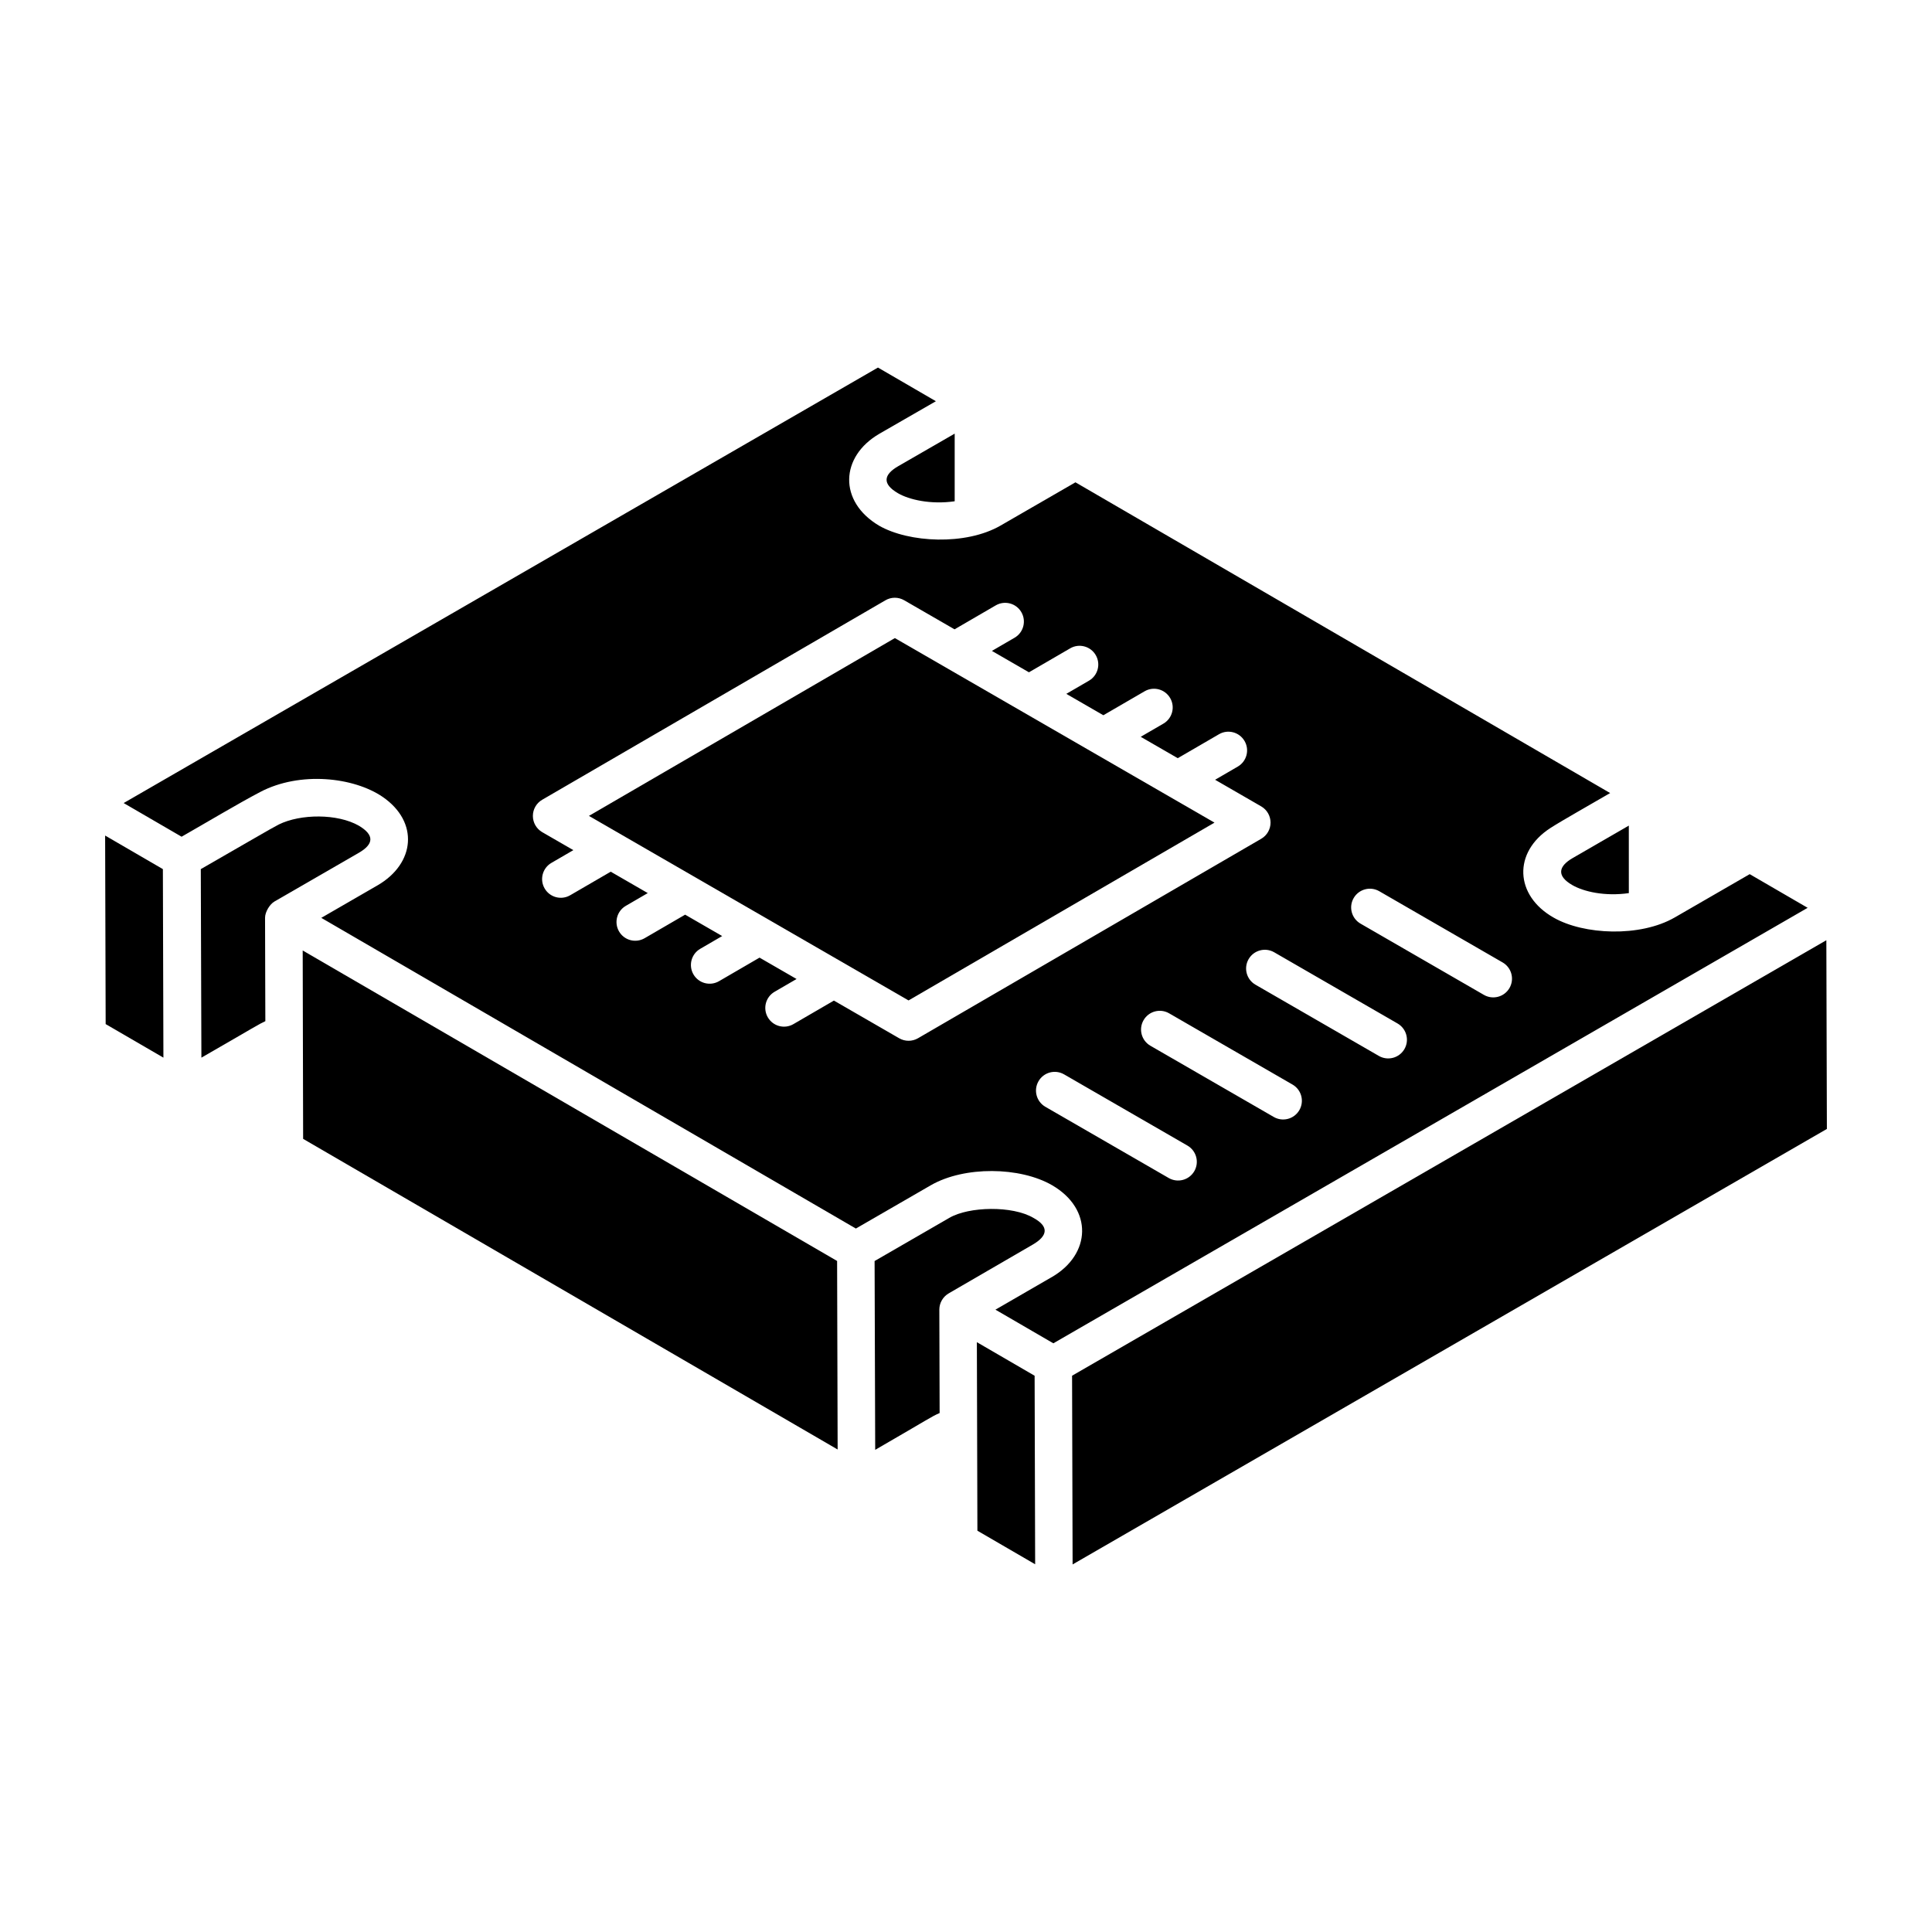 <?xml version="1.0" encoding="UTF-8"?>
<!-- Uploaded to: ICON Repo, www.iconrepo.com, Generator: ICON Repo Mixer Tools -->
<svg fill="#000000" width="800px" height="800px" version="1.1" viewBox="144 144 512 512" xmlns="http://www.w3.org/2000/svg">
 <g>
  <path d="m224.22 395.89c-0.008-3.316 0.109 48.918 0.113 49.922 53.582 31.137 119.82 69.629 141.65 82.32l-0.141-49.961c-26.781-15.559-114.86-66.73-141.62-82.281z"/>
  <path d="m417.71 473.82c4.019-2.348 4.281-4.797 0.195-7.047-5.613-3.332-17.145-3.031-22.289-0.047l-19.84 11.461 0.16 50.035c14.73-8.512 14.809-8.773 17.074-9.75 0.004 1.02-0.043-15.805-0.078-27.371v-0.023c0-0.004 0.004-0.004 0.004-0.008s-0.004-0.008-0.004-0.012c0.004-1.742 0.93-3.394 2.481-4.293-1.422 0.82 21.273-12.352 22.297-12.945z"/>
  <path d="m402.88 499.69c0.035 11.926 0.102 36.191 0.141 49.965l15.305 8.895-0.141-49.965z"/>
  <path d="m239.08 370.01c4.07-2.348 4.117-4.75 0.027-7.184-0.004 0-0.008-0.004-0.008-0.004-5.641-3.234-15.434-3.172-21.223-0.32-2.09 1.066-8.359 4.773-20.664 11.824l0.16 49.965c14.652-8.426 14.992-8.762 16.949-9.672 0 1-0.078-26.41-0.078-27.41 0-1.551 1.254-3.582 2.481-4.293z"/>
  <path d="m300.07 360.22c-5.176-2.988 76.586 44.223 84.703 48.906l81.078-47.121-84.703-48.906z"/>
  <path d="m628 393.17-199.89 115.41 0.141 50.012 199.89-115.41z"/>
  <path d="m171.86 365.43 0.141 49.965 15.305 8.891-0.141-49.961z"/>
  <path d="m607.69 375.66-19.863 11.473c-9.207 5.309-24.133 4.613-32.098 0.043-10.305-5.848-10.84-17.301-0.848-23.746 2.988-1.938 11.285-6.609 15.824-9.262l-141.7-82.348-19.867 11.473c-9.199 5.305-24.273 4.547-32.168 0.02-10.859-6.445-10.309-18.336 0.078-24.363-0.992 0.57 13.98-8.051 14.973-8.621l-15.352-8.922-199.9 115.41 15.355 8.922c5.91-3.367 15.082-8.844 20.832-11.852 10.57-5.551 24.785-3.93 32.438 1.289 9.688 6.644 8.637 17.668-1.348 23.457 0.992-0.574-13.91 8.035-14.902 8.609 26.777 15.562 114.88 66.77 141.67 82.336l19.863-11.473c8.887-5.117 23.652-4.93 32.156 0.004 10.859 6.32 10.336 18.312-0.098 24.336 0.992-0.574-13.945 8.055-14.938 8.629l15.348 8.918 199.9-115.41zm-220.41 43.484c-1.559 0.906-3.453 0.887-4.977 0.012l-17.309-9.992-10.73 6.238c-2.375 1.379-5.406 0.574-6.781-1.793-1.379-2.367-0.578-5.406 1.793-6.781l5.82-3.383-9.812-5.664-10.73 6.238c-2.375 1.379-5.406 0.574-6.781-1.793-1.379-2.367-0.574-5.406 1.793-6.781l5.816-3.383-9.816-5.668-10.734 6.238c-2.375 1.379-5.406 0.574-6.781-1.793-1.379-2.367-0.574-5.406 1.793-6.781l5.82-3.383-9.816-5.668-10.738 6.238c-2.402 1.395-5.422 0.547-6.777-1.797-1.379-2.367-0.57-5.402 1.797-6.777l5.816-3.379-8.25-4.762c-1.531-0.887-2.477-2.519-2.481-4.293-0.004-1.77 0.941-3.406 2.465-4.293l90.965-52.863c1.539-0.906 3.434-0.895 4.973-0.008l13.344 7.703 10.922-6.348c2.363-1.375 5.406-0.578 6.781 1.793 1.379 2.367 0.574 5.406-1.793 6.781l-6.008 3.492 9.816 5.668 10.926-6.348c2.34-1.375 5.402-0.582 6.777 1.797 1.379 2.367 0.57 5.402-1.797 6.777l-6.004 3.488 9.816 5.668 10.93-6.348c2.363-1.375 5.394-0.582 6.777 1.797 1.379 2.367 0.57 5.398-1.797 6.777l-6.008 3.488 9.816 5.668 10.926-6.348c2.348-1.375 5.394-0.582 6.777 1.797 1.379 2.367 0.57 5.402-1.797 6.777l-6.008 3.492 12.211 7.051c1.531 0.887 2.477 2.519 2.481 4.293 0.004 1.77-0.938 3.406-2.465 4.293zm73.223 35.227c-1.387 2.394-4.43 3.172-6.777 1.816l-32.695-18.875c-2.375-1.371-3.188-4.402-1.816-6.777 1.367-2.375 4.398-3.188 6.777-1.816l32.695 18.875c2.371 1.375 3.188 4.406 1.816 6.777zm27.84-16.176c-1.387 2.394-4.43 3.172-6.777 1.816l-32.695-18.875c-2.375-1.371-3.188-4.402-1.816-6.777 1.371-2.379 4.406-3.191 6.777-1.816l32.695 18.875c2.375 1.371 3.188 4.402 1.816 6.777zm27.844-16.18c-1.387 2.394-4.43 3.172-6.777 1.816l-32.699-18.875c-2.375-1.371-3.188-4.402-1.816-6.777 1.371-2.367 4.406-3.184 6.777-1.816l32.699 18.875c2.371 1.375 3.188 4.406 1.816 6.777zm27.84-16.176c-1.387 2.394-4.43 3.172-6.777 1.816l-32.699-18.883c-2.375-1.371-3.188-4.402-1.816-6.777 1.371-2.367 4.406-3.184 6.777-1.816l32.699 18.879c2.375 1.375 3.188 4.406 1.816 6.781z"/>
  <path d="m560.65 378.54c3.019 1.758 8.633 3.055 15.008 2.148l-0.004-17.895-14.879 8.602c-3.91 2.262-4.191 4.793-0.125 7.144z"/>
  <path d="m381.97 274.71c2.945 1.711 8.625 3.047 15.031 2.133v-17.926c0.992-0.574-13.965 8.051-14.957 8.621-3.93 2.266-4.285 4.715-0.074 7.172z"/>
 </g>
</svg>